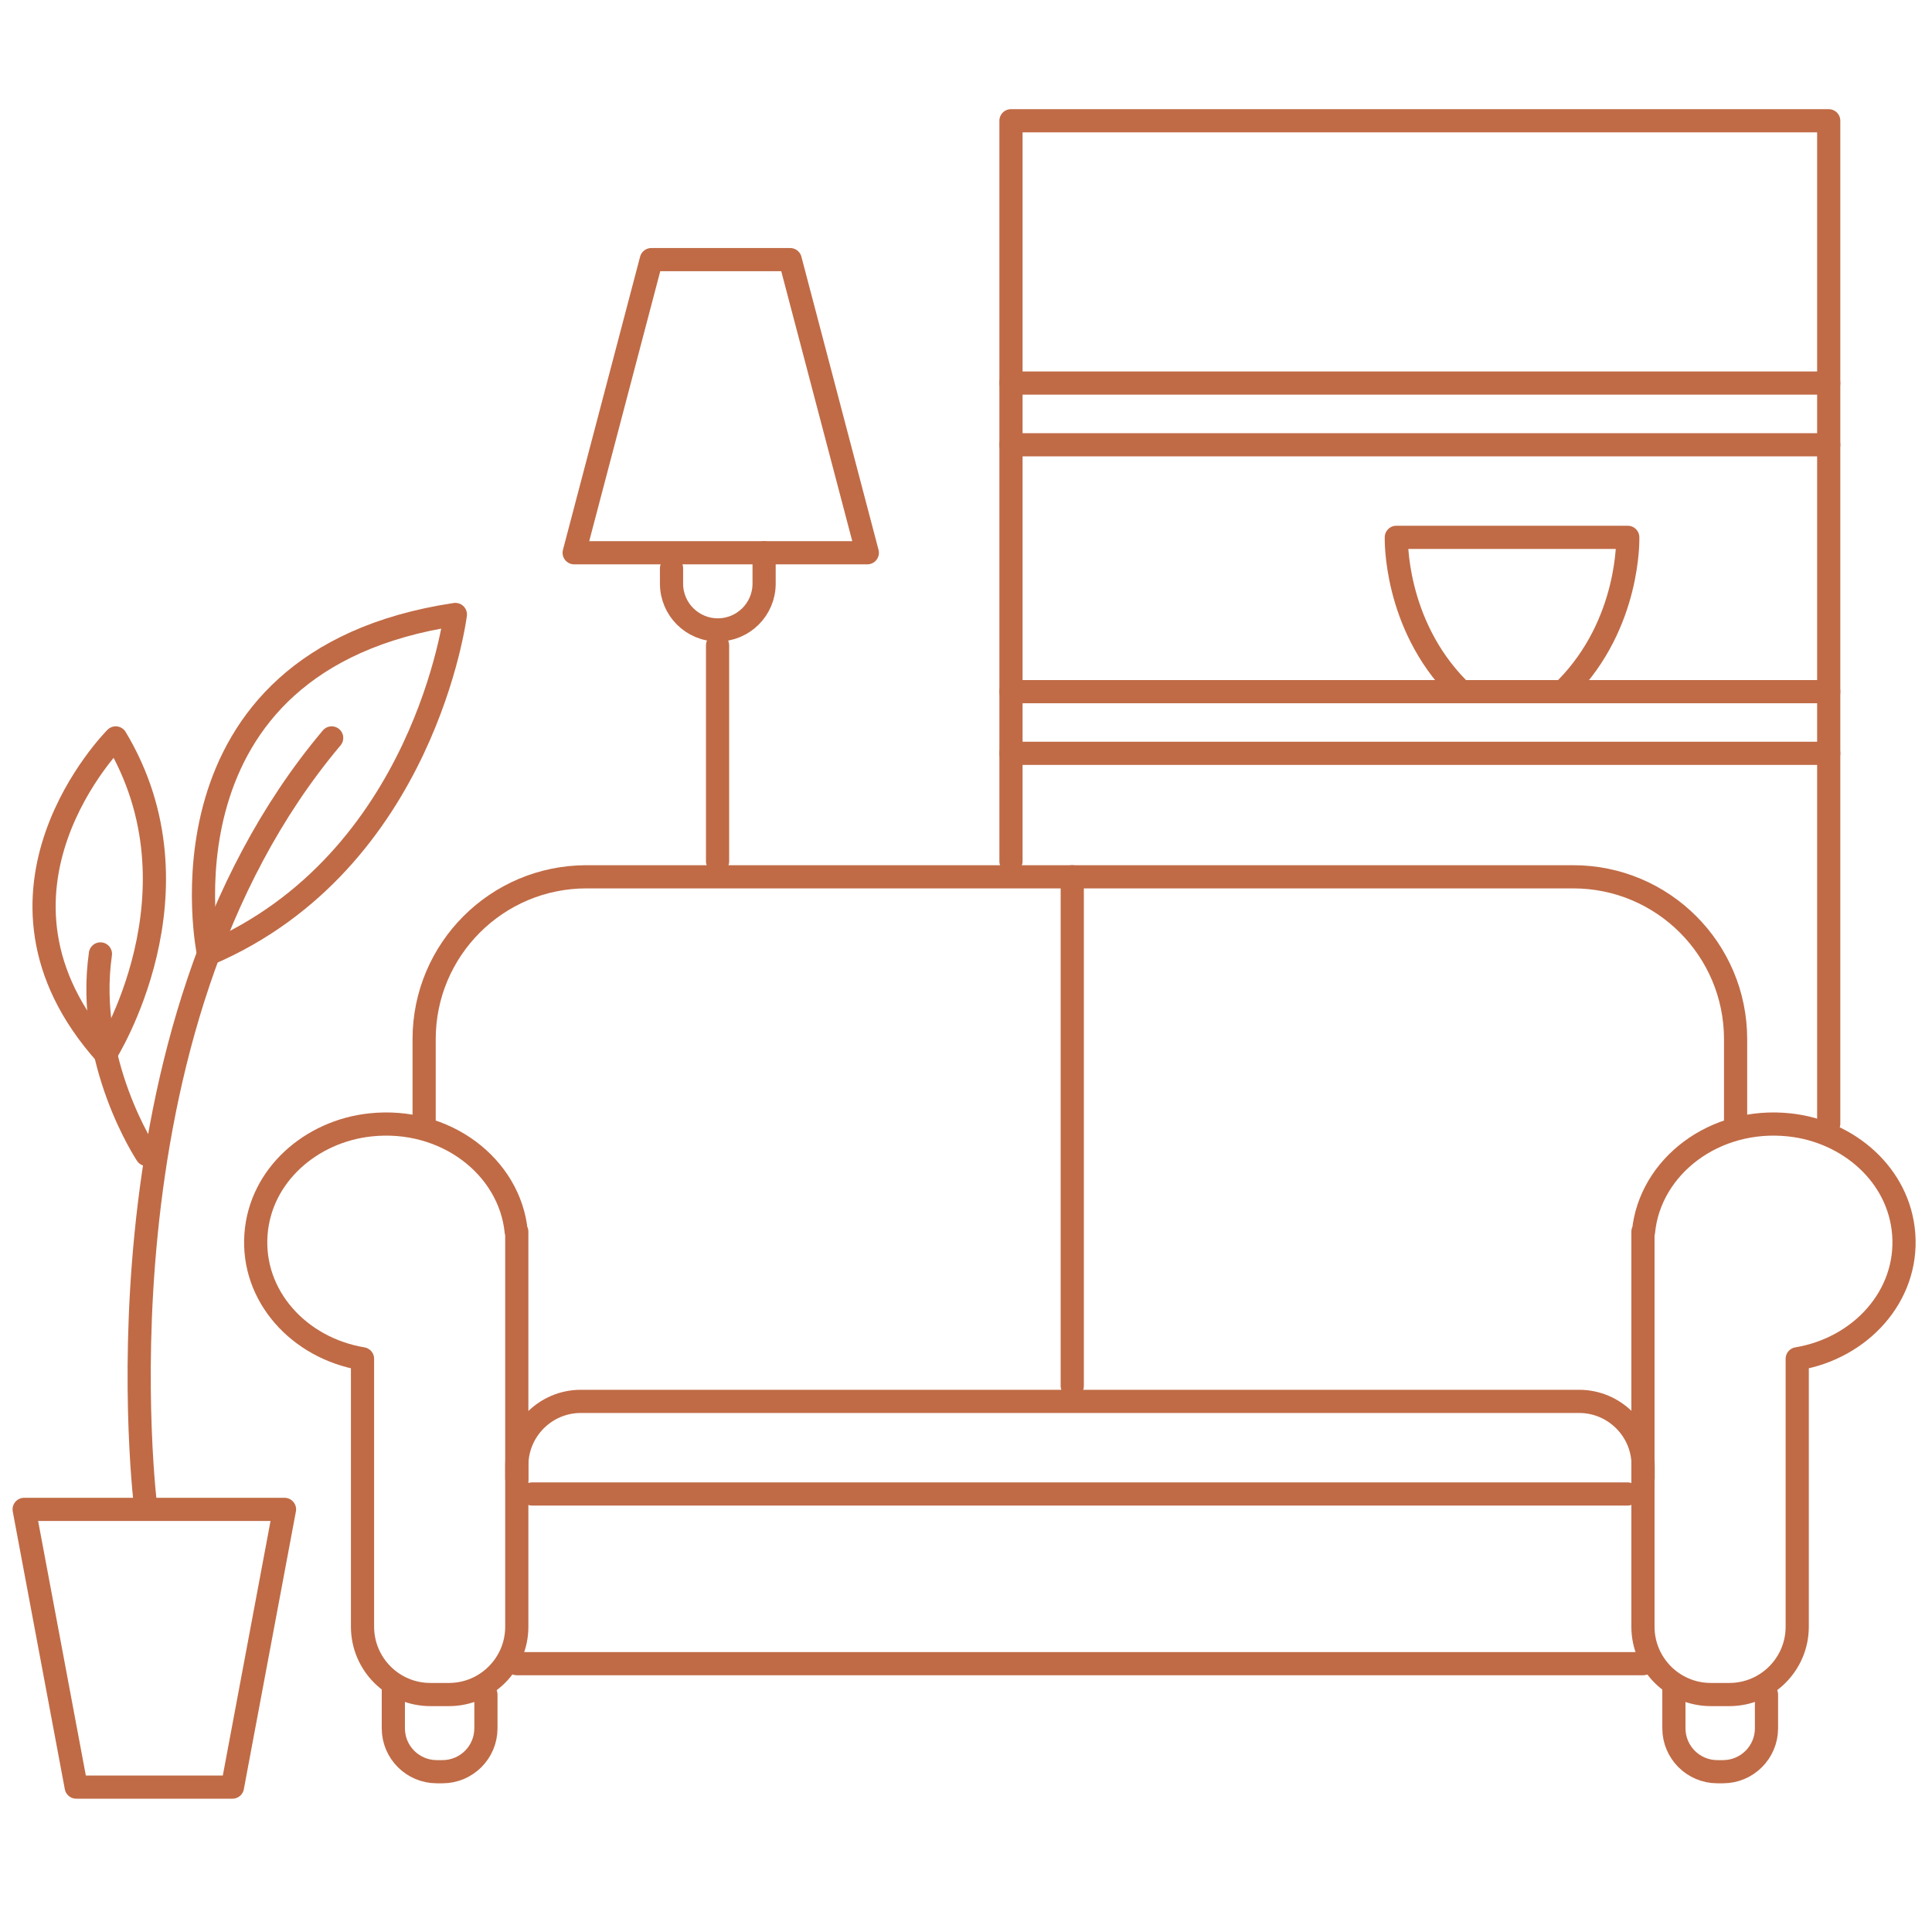 <svg width="100" height="100" viewBox="0 0 100 100" fill="none" xmlns="http://www.w3.org/2000/svg"><path d="M26.719 63.751C26.384 60.386 23.054 57.804 19.162 58.225C16.106 58.554 13.478 60.82 13.25 63.886C13.014 67.076 15.472 69.782 18.764 70.331V84.196C18.764 86.136 20.337 87.709 22.277 87.709H23.235C25.176 87.709 26.749 86.136 26.749 84.196V63.751H26.718H26.719Z" stroke="#C06B46" stroke-width="1.2" stroke-linecap="round" stroke-linejoin="round"/><path d="M85.068 63.751C85.403 60.386 88.734 57.804 92.625 58.225C95.681 58.554 98.309 60.82 98.537 63.886C98.773 67.076 96.315 69.782 93.024 70.331V84.196C93.024 86.136 91.451 87.709 89.511 87.709H88.553C86.612 87.709 85.039 86.136 85.039 84.196V63.751H85.07H85.068Z" stroke="#C06B46" stroke-width="1.2" stroke-linecap="round" stroke-linejoin="round"/><path d="M26.75 86.111H85.048" stroke="#C06B46" stroke-width="1.2" stroke-linecap="round" stroke-linejoin="round"/><path d="M20.359 87.234V89.456C20.359 90.697 21.366 91.703 22.606 91.703H22.904C24.145 91.703 25.151 90.697 25.151 89.456V87.71" stroke="#C06B46" stroke-width="1.2" stroke-linecap="round" stroke-linejoin="round"/><path d="M86.641 87.234V89.456C86.641 90.697 87.647 91.703 88.888 91.703H89.186C90.426 91.703 91.433 90.697 91.433 89.456V87.71" stroke="#C06B46" stroke-width="1.2" stroke-linecap="round" stroke-linejoin="round"/><path d="M27.539 77.328H84.241" stroke="#C06B46" stroke-width="1.2" stroke-linecap="round" stroke-linejoin="round"/><path d="M26.75 76.528V75.853C26.75 74.021 28.236 72.535 30.068 72.535H81.731C83.563 72.535 85.049 74.021 85.049 75.853V76.528" stroke="#C06B46" stroke-width="1.2" stroke-linecap="round" stroke-linejoin="round"/><path d="M55.5 71.737V45.383" stroke="#C06B46" stroke-width="1.2" stroke-linecap="round" stroke-linejoin="round"/><path d="M21.953 58.161V53.788C21.953 49.145 25.716 45.383 30.358 45.383H81.43C86.072 45.383 89.834 49.146 89.834 53.788V58.161" stroke="#C06B46" stroke-width="1.2" stroke-linecap="round" stroke-linejoin="round"/><path d="M37.141 44.582V33.402" stroke="#C06B46" stroke-width="1.2" stroke-linecap="round" stroke-linejoin="round"/><path d="M44.892 28.611L40.9 13.438H33.712L29.719 28.611H44.892Z" stroke="#C06B46" stroke-width="1.2" stroke-linecap="round" stroke-linejoin="round"/><path d="M34.758 29.41V30.208C34.758 31.531 35.83 32.604 37.154 32.604C38.477 32.604 39.55 31.532 39.55 30.208V28.611" stroke="#C06B46" stroke-width="1.2" stroke-linecap="round" stroke-linejoin="round"/><path d="M52.328 44.583V6.25H94.654V58.159" stroke="#C06B46" stroke-width="1.2" stroke-linecap="round" stroke-linejoin="round"/><path d="M52.328 19.826H94.654" stroke="#C06B46" stroke-width="1.2" stroke-linecap="round" stroke-linejoin="round"/><path d="M52.328 23.02H94.654" stroke="#C06B46" stroke-width="1.2" stroke-linecap="round" stroke-linejoin="round"/><path d="M52.328 35.799H94.654" stroke="#C06B46" stroke-width="1.2" stroke-linecap="round" stroke-linejoin="round"/><path d="M52.328 38.992H94.654" stroke="#C06B46" stroke-width="1.2" stroke-linecap="round" stroke-linejoin="round"/><path d="M75.468 35.637C72.135 32.256 72.274 27.812 72.274 27.812H84.252C84.252 27.812 84.392 32.257 81.058 35.637" stroke="#C06B46" stroke-width="1.2" stroke-linecap="round" stroke-linejoin="round"/><path d="M12.031 92.5L14.726 78.125H1.25L3.945 92.5H12.031Z" stroke="#C06B46" stroke-width="1.2" stroke-linecap="round" stroke-linejoin="round"/><path d="M7.549 78.091C7.549 78.091 4.389 53.369 17.167 38.195" stroke="#C06B46" stroke-width="1.2" stroke-linecap="round" stroke-linejoin="round"/><path d="M10.792 49.374C10.792 49.374 7.598 34.201 23.57 31.805C23.57 31.805 21.973 44.583 10.792 49.374Z" stroke="#C06B46" stroke-width="1.2" stroke-linecap="round" stroke-linejoin="round"/><path d="M7.594 59.757C7.594 59.757 4.4 54.965 5.198 49.375" stroke="#C06B46" stroke-width="1.2" stroke-linecap="round" stroke-linejoin="round"/><path d="M5.469 54.549C5.469 54.549 10.782 46.181 5.99 38.195C5.99 38.195 -1.996 46.181 5.469 54.549Z" stroke="#C06B46" stroke-width="1.2" stroke-linecap="round" stroke-linejoin="round"/></svg>